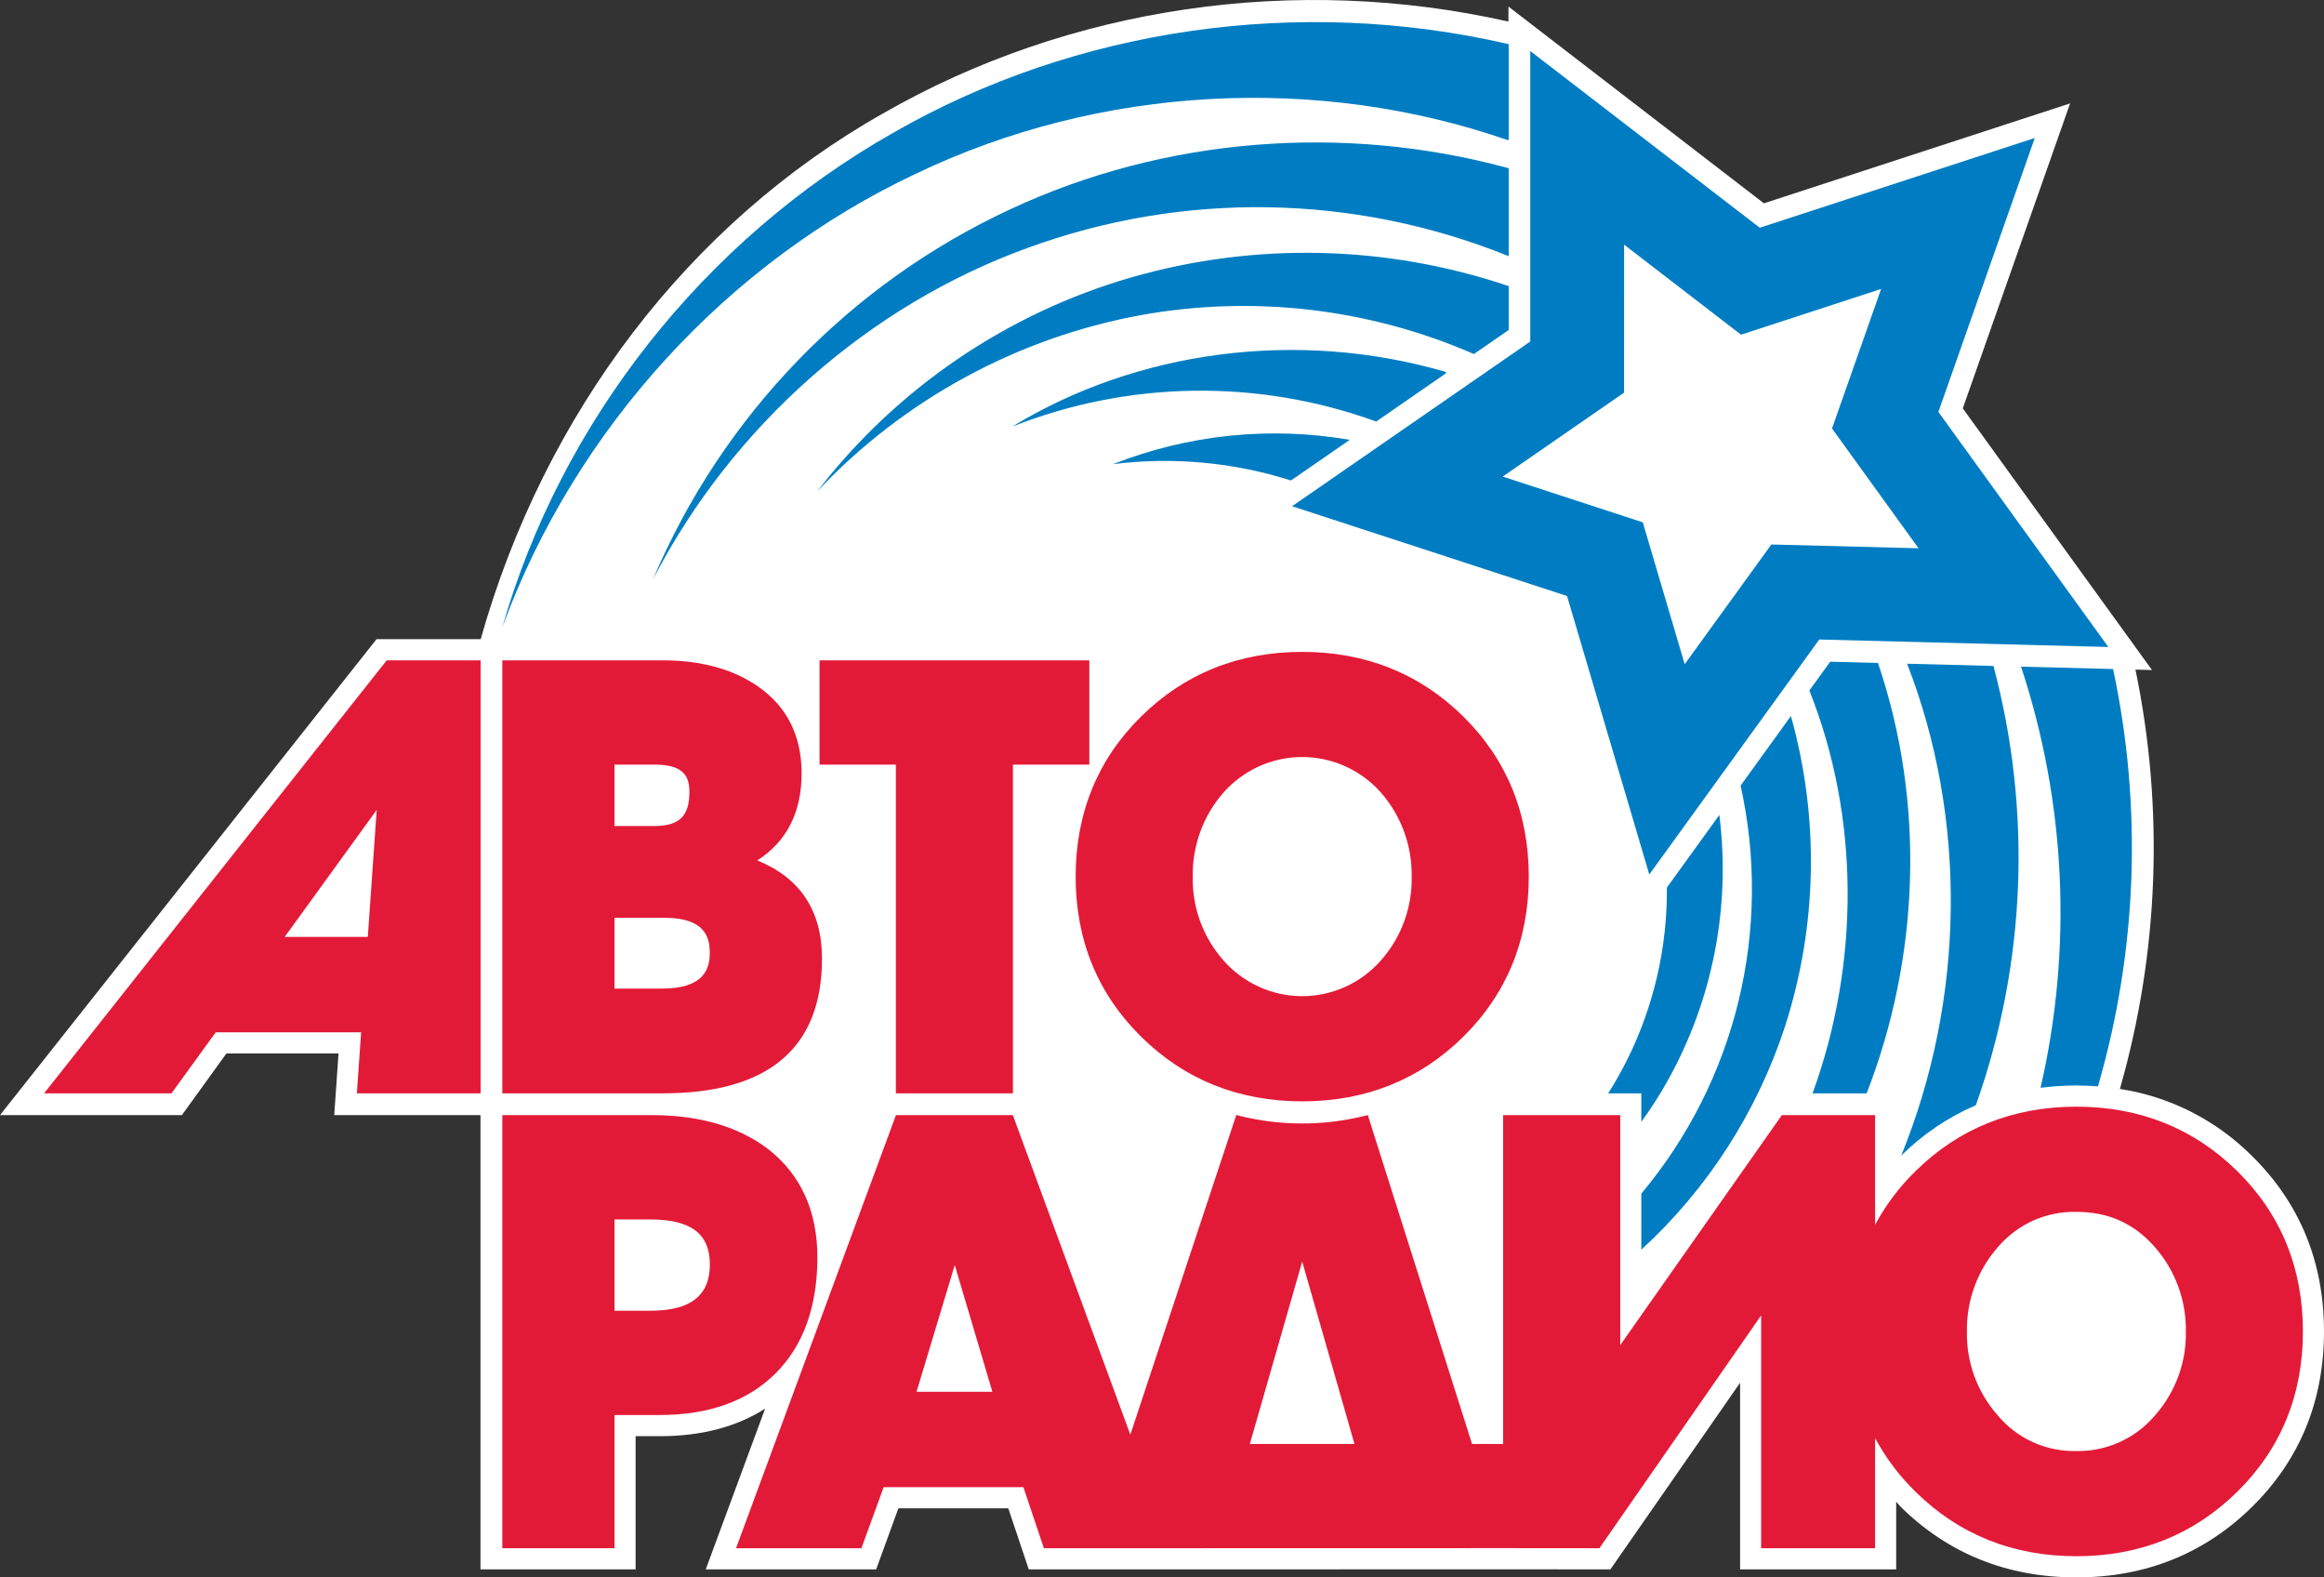 <?xml version="1.0" encoding="UTF-8"?> <svg xmlns="http://www.w3.org/2000/svg" width="56" height="38" viewBox="0 0 56 38" fill="none"><rect x="0" y="0" width="56" height="38" fill="#333333" stroke="none"/> <g clip-path="url(#clip0_2060_754)"> <path d="M54.27 27.853C53.406 26.986 52.289 26.418 51.082 26.233C52.022 22.946 52.151 19.479 51.457 16.131C51.706 16.137 51.855 16.141 51.855 16.141C51.855 16.141 47.596 10.252 47.296 9.838C47.466 9.355 49.882 2.491 49.882 2.491C49.882 2.491 42.989 4.74 42.504 4.898C42.099 4.587 36.348 0.158 36.348 0.158V0.52C31.22 -0.638 25.769 0.154 21.273 2.735C16.594 5.38 13.12 9.948 11.583 15.398H9.073L0 26.864H4.382C4.382 26.864 5.233 25.687 5.456 25.378H8.157C8.127 25.81 8.054 26.864 8.054 26.864H11.578V37.807H15.316V34.598H15.9C16.901 34.598 17.75 34.374 18.437 33.934C17.937 35.285 17.006 37.807 17.006 37.807H21.112C21.112 37.807 21.502 36.736 21.648 36.336H24.296C24.432 36.742 24.79 37.807 24.79 37.807H28.072L36.333 37.805L38.805 37.807C38.805 37.807 40.854 34.859 41.93 33.311V37.807H45.691V36.176C45.729 36.215 45.758 36.259 45.797 36.297C46.941 37.427 48.367 38 50.034 38C51.7 38 53.125 37.427 54.27 36.297C55.418 35.166 56 33.745 56 32.075C56 30.406 55.418 28.985 54.27 27.853V27.853Z" fill="white"></path> <path d="M45.954 15.989C47.405 19.714 47.356 24.051 45.812 27.84C46.331 27.325 46.941 26.913 47.611 26.625C48.82 23.223 48.967 19.531 48.035 16.043C47.31 16.024 46.584 16.005 45.954 15.989L45.954 15.989ZM50.918 16.117C50.337 16.102 49.543 16.082 48.7 16.06C49.781 19.334 49.944 22.844 49.17 26.205C49.457 26.169 49.745 26.15 50.034 26.15C50.21 26.15 50.382 26.158 50.553 26.171C51.502 22.902 51.628 19.447 50.918 16.117V16.117ZM41.942 18.926C42.323 20.639 42.306 22.417 41.891 24.122C41.476 25.826 40.675 27.412 39.55 28.755V30.105C41.144 28.644 42.336 26.794 43.01 24.734C43.793 22.308 43.844 19.704 43.154 17.249C42.796 17.745 42.372 18.331 41.942 18.926V18.926ZM39.55 27.026C39.78 26.71 39.992 26.38 40.183 26.038C41.271 24.093 41.708 21.847 41.43 19.633C40.956 20.288 40.507 20.908 40.166 21.381C40.178 22.816 39.852 24.234 39.214 25.519C39.074 25.8 38.92 26.074 38.751 26.339H39.55V27.026L39.55 27.026ZM45.252 15.971C44.645 15.955 44.212 15.944 44.101 15.941C44.047 16.015 43.863 16.27 43.599 16.634C44.813 19.678 44.819 23.203 43.676 26.339H44.979C46.248 23.083 46.404 19.353 45.252 15.971H45.252Z" fill="#007DC2"></path> <path d="M24.389 10.278C27.201 9.167 30.32 9.123 33.162 10.155C33.748 9.751 34.332 9.347 34.84 8.995C34.844 8.976 34.846 8.962 34.842 8.961C31.249 7.912 27.38 8.454 24.389 10.278V10.278ZM26.818 11.182C28.259 11.001 29.723 11.135 31.108 11.575C31.52 11.29 32.011 10.951 32.525 10.596C30.605 10.265 28.631 10.468 26.818 11.182V11.182ZM27.258 6.683C24.257 7.552 21.608 9.355 19.694 11.834C21.774 9.629 24.498 8.144 27.473 7.595C30.187 7.101 32.985 7.426 35.516 8.529C35.957 8.224 36.269 8.008 36.354 7.95V6.892C33.413 5.899 30.241 5.826 27.258 6.683H27.258ZM21.532 3.194C16.951 5.784 13.518 10.174 12.105 15.107C13.876 10.288 17.556 6.313 22.051 4.194C26.532 2.041 31.781 1.797 36.332 3.376C36.338 3.378 36.346 3.373 36.354 3.365C36.354 2.487 36.354 1.659 36.354 1.064C31.31 -0.106 25.917 0.677 21.532 3.194V3.194ZM24.36 5.034C20.482 6.83 17.408 10.011 15.735 13.957C17.655 10.245 20.952 7.357 24.749 5.977C28.508 4.598 32.643 4.668 36.354 6.172V4.053C32.347 2.958 28.028 3.324 24.36 5.034V5.034Z" fill="#007DC2"></path> <path d="M46.708 9.923C46.708 9.923 48.717 4.216 49.031 3.324C48.135 3.616 42.404 5.486 42.404 5.486C42.404 5.486 37.622 1.804 36.874 1.229C36.874 2.175 36.874 8.227 36.874 8.227L31.134 12.195C32.029 12.487 37.76 14.358 37.76 14.358C37.76 14.358 39.474 20.16 39.742 21.067C40.296 20.302 43.838 15.406 43.838 15.406L50.803 15.586C50.249 14.82 46.708 9.923 46.708 9.923Z" fill="#007DC2"></path> <path d="M45.328 6.961L44.145 10.323L46.23 13.208L42.683 13.117L40.595 16.001L39.585 12.583L36.21 11.481L39.134 9.459L39.135 5.894L41.952 8.063L45.328 6.961Z" fill="white"></path> <path d="M51.937 34.086C51.704 34.364 51.413 34.587 51.083 34.737C50.754 34.888 50.395 34.963 50.033 34.956C49.671 34.965 49.312 34.891 48.982 34.74C48.652 34.59 48.361 34.366 48.129 34.087L48.129 34.086C47.642 33.532 47.38 32.814 47.396 32.075C47.383 31.328 47.65 30.602 48.143 30.042C48.376 29.769 48.666 29.551 48.993 29.404C49.32 29.258 49.675 29.186 50.033 29.194C50.805 29.194 51.423 29.472 51.923 30.042C52.416 30.602 52.683 31.328 52.671 32.075C52.686 32.814 52.424 33.532 51.937 34.086H51.937ZM30.117 34.785C30.189 34.533 31.199 31.015 31.378 30.392C31.557 31.015 32.566 34.534 32.638 34.785H30.117ZM22.085 33.529C22.158 33.288 22.838 31.032 23.006 30.476C23.171 31.032 23.841 33.289 23.913 33.529H22.085ZM53.914 28.217C52.867 27.184 51.561 26.66 50.033 26.66C48.505 26.66 47.199 27.184 46.153 28.217C45.766 28.594 45.44 29.029 45.183 29.506V26.864H42.936C42.936 26.864 39.411 31.878 39.042 32.404V26.864H36.22V34.785H35.471L32.959 26.862L32.856 26.888C31.882 27.125 30.865 27.124 29.891 26.886L29.79 26.86C29.79 26.86 27.424 33.998 27.237 34.561C27.03 34.004 24.406 26.864 24.406 26.864H21.589L17.736 37.297H20.757C20.757 37.297 21.244 35.96 21.293 35.826H24.66C24.707 35.965 25.154 37.297 25.154 37.297H28.071L36.333 37.295L38.54 37.297C38.54 37.297 42.066 32.222 42.437 31.689V37.297H45.183V34.644C45.44 35.121 45.767 35.556 46.153 35.933C47.199 36.966 48.504 37.49 50.033 37.49C51.562 37.49 52.867 36.966 53.914 35.933C54.961 34.901 55.492 33.603 55.492 32.075C55.492 30.548 54.961 29.249 53.914 28.217L53.914 28.217ZM15.676 31.576H14.808V29.377H15.67C16.649 29.377 17.105 29.721 17.105 30.462C17.105 31.211 16.638 31.576 15.676 31.576V31.576ZM19.696 30.292C19.696 29.174 19.296 28.296 18.509 27.681C17.794 27.139 16.855 26.864 15.717 26.864H12.104V37.297H14.808V34.088H15.899C17.083 34.088 18.021 33.751 18.688 33.085C19.357 32.419 19.696 31.479 19.696 30.292L19.696 30.292ZM8.863 22.571H6.86C7.073 22.277 8.715 20.011 9.077 19.511C9.035 20.113 8.875 22.395 8.863 22.571H8.863ZM1.062 26.339H4.132C4.132 26.339 5.134 24.956 5.198 24.869H8.702C8.688 25.073 8.599 26.339 8.599 26.339H11.581V15.908H9.318L1.062 26.339V26.339ZM14.807 23.815V22.111H16.026C16.992 22.111 17.103 22.589 17.103 22.949C17.103 23.321 16.984 23.815 15.956 23.815L14.807 23.815ZM14.807 18.42H15.779C16.511 18.42 16.612 18.738 16.612 19.082C16.612 19.662 16.366 19.899 15.765 19.899H14.807V18.42L14.807 18.42ZM19.807 23.093C19.807 21.937 19.279 21.146 18.248 20.728C18.945 20.281 19.316 19.585 19.316 18.629C19.316 17.724 18.962 17.02 18.265 16.537C17.665 16.119 16.893 15.908 15.971 15.908H12.104V26.339H15.97C18.516 26.339 19.807 25.247 19.807 23.093L19.807 23.093ZM21.587 26.339H24.408V18.42H26.249V15.908H19.748V18.42H21.587V26.339V26.339ZM29.488 19.085C29.727 18.819 30.018 18.605 30.343 18.459C30.669 18.313 31.022 18.237 31.378 18.237C31.735 18.237 32.088 18.313 32.413 18.459C32.739 18.605 33.03 18.818 33.268 19.085C33.762 19.645 34.028 20.37 34.016 21.118C34.031 21.857 33.77 22.574 33.283 23.128C33.045 23.401 32.753 23.62 32.424 23.77C32.096 23.92 31.739 23.998 31.378 23.998C31.018 23.998 30.661 23.92 30.333 23.77C30.004 23.62 29.712 23.402 29.474 23.129L29.474 23.128C28.987 22.574 28.725 21.857 28.741 21.118C28.728 20.37 28.995 19.645 29.488 19.085L29.488 19.085ZM27.498 24.976C28.545 26.009 29.85 26.532 31.378 26.532C32.907 26.532 34.212 26.009 35.259 24.976C36.306 23.942 36.838 22.644 36.838 21.118C36.838 19.59 36.306 18.293 35.259 17.26C34.212 16.227 32.907 15.704 31.378 15.704C29.85 15.704 28.545 16.227 27.498 17.26C26.45 18.292 25.919 19.59 25.919 21.118C25.919 22.645 26.45 23.943 27.498 24.976Z" fill="#E31A37"></path> </g> <defs> <clipPath id="clip0_2060_754"> <rect width="56" height="38" fill="white"></rect> </clipPath> </defs> </svg> 